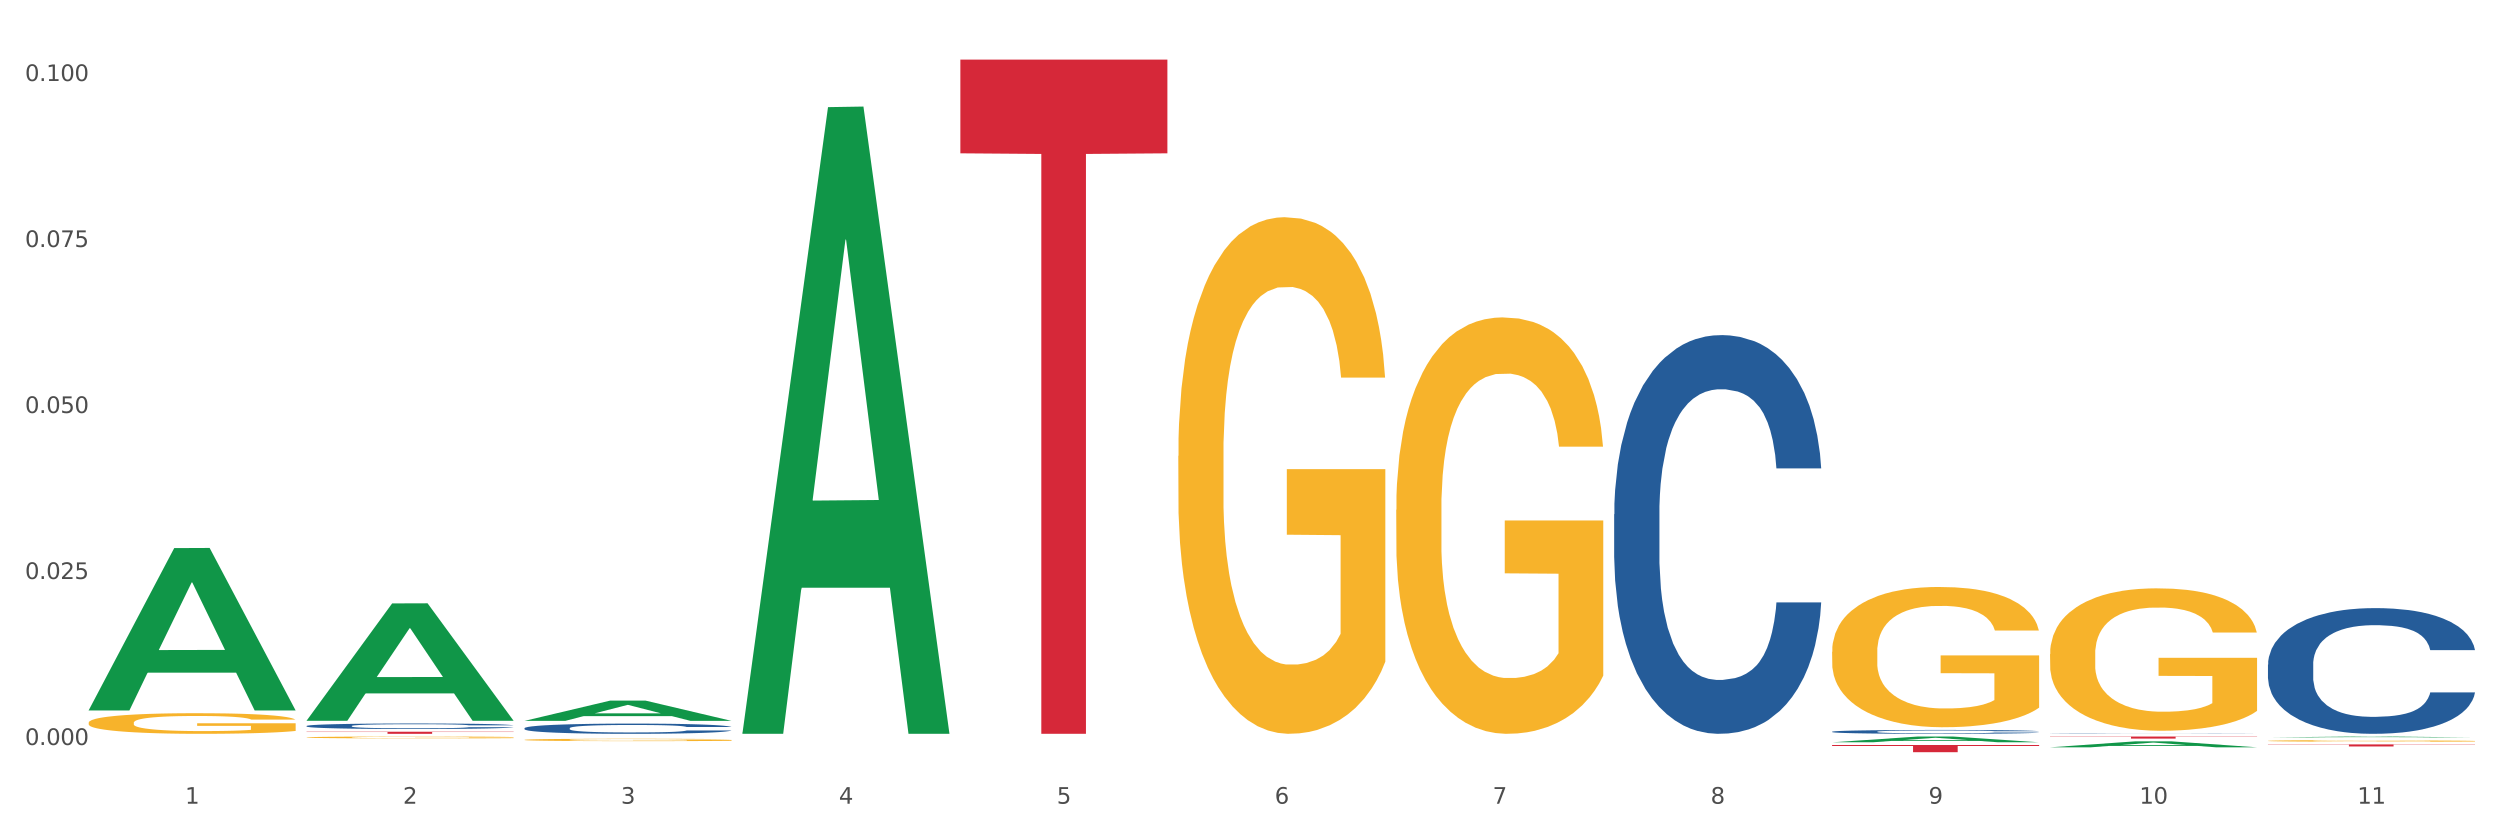 <?xml version="1.0" encoding="utf-8" standalone="no"?>
<!DOCTYPE svg PUBLIC "-//W3C//DTD SVG 1.1//EN"
  "http://www.w3.org/Graphics/SVG/1.1/DTD/svg11.dtd">
<svg xmlns:xlink="http://www.w3.org/1999/xlink" width="1080pt" height="360pt" viewBox="0 0 1080 360" xmlns="http://www.w3.org/2000/svg" version="1.1">
 <rect x="0" y="0" width="1080" height="360" fill="#333333" stroke="none"/>
 <defs>
  <style type="text/css">*{stroke-linejoin: round; stroke-linecap: butt}</style>
 </defs>
 <g id="figure_1">
  <g id="patch_1">
   <path d="M 0 360 
L 1080 360 
L 1080 0 
L 0 0 
z
" style="fill: #ffffff; stroke: #ffffff; stroke-linejoin: miter"/>
  </g>
  <g id="axes_1">
   <g id="matplotlib.axis_1">
    <g id="xtick_1">
     <g id="text_1">
      <!-- 1 -->
      <g style="fill: #4d4d4d" transform="translate(79.949 347.204) scale(0.096 -0.096)">
       <defs>
        <path id="DejaVuSans-31" d="M 794 531 
L 1825 531 
L 1825 4091 
L 703 3866 
L 703 4441 
L 1819 4666 
L 2450 4666 
L 2450 531 
L 3481 531 
L 3481 0 
L 794 0 
L 794 531 
z
" transform="scale(0.016)"/>
       </defs>
       <use xlink:href="#DejaVuSans-31"/>
      </g>
     </g>
    </g>
    <g id="xtick_2">
     <g id="text_2">
      <!-- 2 -->
      <g style="fill: #4d4d4d" transform="translate(174.097 347.204) scale(0.096 -0.096)">
       <defs>
        <path id="DejaVuSans-32" d="M 1228 531 
L 3431 531 
L 3431 0 
L 469 0 
L 469 531 
Q 828 903 1448 1529 
Q 2069 2156 2228 2338 
Q 2531 2678 2651 2914 
Q 2772 3150 2772 3378 
Q 2772 3750 2511 3984 
Q 2250 4219 1831 4219 
Q 1534 4219 1204 4116 
Q 875 4013 500 3803 
L 500 4441 
Q 881 4594 1212 4672 
Q 1544 4750 1819 4750 
Q 2544 4750 2975 4387 
Q 3406 4025 3406 3419 
Q 3406 3131 3298 2873 
Q 3191 2616 2906 2266 
Q 2828 2175 2409 1742 
Q 1991 1309 1228 531 
z
" transform="scale(0.016)"/>
       </defs>
       <use xlink:href="#DejaVuSans-32"/>
      </g>
     </g>
    </g>
    <g id="xtick_3">
     <g id="text_3">
      <!-- 3 -->
      <g style="fill: #4d4d4d" transform="translate(268.244 347.204) scale(0.096 -0.096)">
       <defs>
        <path id="DejaVuSans-33" d="M 2597 2516 
Q 3050 2419 3304 2112 
Q 3559 1806 3559 1356 
Q 3559 666 3084 287 
Q 2609 -91 1734 -91 
Q 1441 -91 1130 -33 
Q 819 25 488 141 
L 488 750 
Q 750 597 1062 519 
Q 1375 441 1716 441 
Q 2309 441 2620 675 
Q 2931 909 2931 1356 
Q 2931 1769 2642 2001 
Q 2353 2234 1838 2234 
L 1294 2234 
L 1294 2753 
L 1863 2753 
Q 2328 2753 2575 2939 
Q 2822 3125 2822 3475 
Q 2822 3834 2567 4026 
Q 2313 4219 1838 4219 
Q 1578 4219 1281 4162 
Q 984 4106 628 3988 
L 628 4550 
Q 988 4650 1302 4700 
Q 1616 4750 1894 4750 
Q 2613 4750 3031 4423 
Q 3450 4097 3450 3541 
Q 3450 3153 3228 2886 
Q 3006 2619 2597 2516 
z
" transform="scale(0.016)"/>
       </defs>
       <use xlink:href="#DejaVuSans-33"/>
      </g>
     </g>
    </g>
    <g id="xtick_4">
     <g id="text_4">
      <!-- 4 -->
      <g style="fill: #4d4d4d" transform="translate(362.392 347.204) scale(0.096 -0.096)">
       <defs>
        <path id="DejaVuSans-34" d="M 2419 4116 
L 825 1625 
L 2419 1625 
L 2419 4116 
z
M 2253 4666 
L 3047 4666 
L 3047 1625 
L 3713 1625 
L 3713 1100 
L 3047 1100 
L 3047 0 
L 2419 0 
L 2419 1100 
L 313 1100 
L 313 1709 
L 2253 4666 
z
" transform="scale(0.016)"/>
       </defs>
       <use xlink:href="#DejaVuSans-34"/>
      </g>
     </g>
    </g>
    <g id="xtick_5">
     <g id="text_5">
      <!-- 5 -->
      <g style="fill: #4d4d4d" transform="translate(456.54 347.204) scale(0.096 -0.096)">
       <defs>
        <path id="DejaVuSans-35" d="M 691 4666 
L 3169 4666 
L 3169 4134 
L 1269 4134 
L 1269 2991 
Q 1406 3038 1543 3061 
Q 1681 3084 1819 3084 
Q 2600 3084 3056 2656 
Q 3513 2228 3513 1497 
Q 3513 744 3044 326 
Q 2575 -91 1722 -91 
Q 1428 -91 1123 -41 
Q 819 9 494 109 
L 494 744 
Q 775 591 1075 516 
Q 1375 441 1709 441 
Q 2250 441 2565 725 
Q 2881 1009 2881 1497 
Q 2881 1984 2565 2268 
Q 2250 2553 1709 2553 
Q 1456 2553 1204 2497 
Q 953 2441 691 2322 
L 691 4666 
z
" transform="scale(0.016)"/>
       </defs>
       <use xlink:href="#DejaVuSans-35"/>
      </g>
     </g>
    </g>
    <g id="xtick_6">
     <g id="text_6">
      <!-- 6 -->
      <g style="fill: #4d4d4d" transform="translate(550.688 347.204) scale(0.096 -0.096)">
       <defs>
        <path id="DejaVuSans-36" d="M 2113 2584 
Q 1688 2584 1439 2293 
Q 1191 2003 1191 1497 
Q 1191 994 1439 701 
Q 1688 409 2113 409 
Q 2538 409 2786 701 
Q 3034 994 3034 1497 
Q 3034 2003 2786 2293 
Q 2538 2584 2113 2584 
z
M 3366 4563 
L 3366 3988 
Q 3128 4100 2886 4159 
Q 2644 4219 2406 4219 
Q 1781 4219 1451 3797 
Q 1122 3375 1075 2522 
Q 1259 2794 1537 2939 
Q 1816 3084 2150 3084 
Q 2853 3084 3261 2657 
Q 3669 2231 3669 1497 
Q 3669 778 3244 343 
Q 2819 -91 2113 -91 
Q 1303 -91 875 529 
Q 447 1150 447 2328 
Q 447 3434 972 4092 
Q 1497 4750 2381 4750 
Q 2619 4750 2861 4703 
Q 3103 4656 3366 4563 
z
" transform="scale(0.016)"/>
       </defs>
       <use xlink:href="#DejaVuSans-36"/>
      </g>
     </g>
    </g>
    <g id="xtick_7">
     <g id="text_7">
      <!-- 7 -->
      <g style="fill: #4d4d4d" transform="translate(644.835 347.204) scale(0.096 -0.096)">
       <defs>
        <path id="DejaVuSans-37" d="M 525 4666 
L 3525 4666 
L 3525 4397 
L 1831 0 
L 1172 0 
L 2766 4134 
L 525 4134 
L 525 4666 
z
" transform="scale(0.016)"/>
       </defs>
       <use xlink:href="#DejaVuSans-37"/>
      </g>
     </g>
    </g>
    <g id="xtick_8">
     <g id="text_8">
      <!-- 8 -->
      <g style="fill: #4d4d4d" transform="translate(738.983 347.204) scale(0.096 -0.096)">
       <defs>
        <path id="DejaVuSans-38" d="M 2034 2216 
Q 1584 2216 1326 1975 
Q 1069 1734 1069 1313 
Q 1069 891 1326 650 
Q 1584 409 2034 409 
Q 2484 409 2743 651 
Q 3003 894 3003 1313 
Q 3003 1734 2745 1975 
Q 2488 2216 2034 2216 
z
M 1403 2484 
Q 997 2584 770 2862 
Q 544 3141 544 3541 
Q 544 4100 942 4425 
Q 1341 4750 2034 4750 
Q 2731 4750 3128 4425 
Q 3525 4100 3525 3541 
Q 3525 3141 3298 2862 
Q 3072 2584 2669 2484 
Q 3125 2378 3379 2068 
Q 3634 1759 3634 1313 
Q 3634 634 3220 271 
Q 2806 -91 2034 -91 
Q 1263 -91 848 271 
Q 434 634 434 1313 
Q 434 1759 690 2068 
Q 947 2378 1403 2484 
z
M 1172 3481 
Q 1172 3119 1398 2916 
Q 1625 2713 2034 2713 
Q 2441 2713 2670 2916 
Q 2900 3119 2900 3481 
Q 2900 3844 2670 4047 
Q 2441 4250 2034 4250 
Q 1625 4250 1398 4047 
Q 1172 3844 1172 3481 
z
" transform="scale(0.016)"/>
       </defs>
       <use xlink:href="#DejaVuSans-38"/>
      </g>
     </g>
    </g>
    <g id="xtick_9">
     <g id="text_9">
      <!-- 9 -->
      <g style="fill: #4d4d4d" transform="translate(833.131 347.204) scale(0.096 -0.096)">
       <defs>
        <path id="DejaVuSans-39" d="M 703 97 
L 703 672 
Q 941 559 1184 500 
Q 1428 441 1663 441 
Q 2288 441 2617 861 
Q 2947 1281 2994 2138 
Q 2813 1869 2534 1725 
Q 2256 1581 1919 1581 
Q 1219 1581 811 2004 
Q 403 2428 403 3163 
Q 403 3881 828 4315 
Q 1253 4750 1959 4750 
Q 2769 4750 3195 4129 
Q 3622 3509 3622 2328 
Q 3622 1225 3098 567 
Q 2575 -91 1691 -91 
Q 1453 -91 1209 -44 
Q 966 3 703 97 
z
M 1959 2075 
Q 2384 2075 2632 2365 
Q 2881 2656 2881 3163 
Q 2881 3666 2632 3958 
Q 2384 4250 1959 4250 
Q 1534 4250 1286 3958 
Q 1038 3666 1038 3163 
Q 1038 2656 1286 2365 
Q 1534 2075 1959 2075 
z
" transform="scale(0.016)"/>
       </defs>
       <use xlink:href="#DejaVuSans-39"/>
      </g>
     </g>
    </g>
    <g id="xtick_10">
     <g id="text_10">
      <!-- 10 -->
      <g style="fill: #4d4d4d" transform="translate(924.224 347.204) scale(0.096 -0.096)">
       <defs>
        <path id="DejaVuSans-30" d="M 2034 4250 
Q 1547 4250 1301 3770 
Q 1056 3291 1056 2328 
Q 1056 1369 1301 889 
Q 1547 409 2034 409 
Q 2525 409 2770 889 
Q 3016 1369 3016 2328 
Q 3016 3291 2770 3770 
Q 2525 4250 2034 4250 
z
M 2034 4750 
Q 2819 4750 3233 4129 
Q 3647 3509 3647 2328 
Q 3647 1150 3233 529 
Q 2819 -91 2034 -91 
Q 1250 -91 836 529 
Q 422 1150 422 2328 
Q 422 3509 836 4129 
Q 1250 4750 2034 4750 
z
" transform="scale(0.016)"/>
       </defs>
       <use xlink:href="#DejaVuSans-31"/>
       <use xlink:href="#DejaVuSans-30" transform="translate(63.623 0)"/>
      </g>
     </g>
    </g>
    <g id="xtick_11">
     <g id="text_11">
      <!-- 11 -->
      <g style="fill: #4d4d4d" transform="translate(1018.372 347.204) scale(0.096 -0.096)">
       <use xlink:href="#DejaVuSans-31"/>
       <use xlink:href="#DejaVuSans-31" transform="translate(63.623 0)"/>
      </g>
     </g>
    </g>
    <g id="xtick_12"/>
    <g id="xtick_13"/>
    <g id="xtick_14"/>
    <g id="xtick_15"/>
    <g id="xtick_16"/>
    <g id="xtick_17"/>
    <g id="xtick_18"/>
    <g id="xtick_19"/>
    <g id="xtick_20"/>
    <g id="xtick_21"/>
   </g>
   <g id="matplotlib.axis_2">
    <g id="ytick_1">
     <g id="text_12">
      <!-- 0.000 -->
      <g style="fill: #4d4d4d" transform="translate(10.8 321.83) scale(0.096 -0.096)">
       <defs>
        <path id="DejaVuSans-2e" d="M 684 794 
L 1344 794 
L 1344 0 
L 684 0 
L 684 794 
z
" transform="scale(0.016)"/>
       </defs>
       <use xlink:href="#DejaVuSans-30"/>
       <use xlink:href="#DejaVuSans-2e" transform="translate(63.623 0)"/>
       <use xlink:href="#DejaVuSans-30" transform="translate(95.41 0)"/>
       <use xlink:href="#DejaVuSans-30" transform="translate(159.033 0)"/>
       <use xlink:href="#DejaVuSans-30" transform="translate(222.656 0)"/>
      </g>
     </g>
    </g>
    <g id="ytick_2">
     <g id="text_13">
      <!-- 0.025 -->
      <g style="fill: #4d4d4d" transform="translate(10.8 250.123) scale(0.096 -0.096)">
       <use xlink:href="#DejaVuSans-30"/>
       <use xlink:href="#DejaVuSans-2e" transform="translate(63.623 0)"/>
       <use xlink:href="#DejaVuSans-30" transform="translate(95.41 0)"/>
       <use xlink:href="#DejaVuSans-32" transform="translate(159.033 0)"/>
       <use xlink:href="#DejaVuSans-35" transform="translate(222.656 0)"/>
      </g>
     </g>
    </g>
    <g id="ytick_3">
     <g id="text_14">
      <!-- 0.050 -->
      <g style="fill: #4d4d4d" transform="translate(10.8 178.416) scale(0.096 -0.096)">
       <use xlink:href="#DejaVuSans-30"/>
       <use xlink:href="#DejaVuSans-2e" transform="translate(63.623 0)"/>
       <use xlink:href="#DejaVuSans-30" transform="translate(95.41 0)"/>
       <use xlink:href="#DejaVuSans-35" transform="translate(159.033 0)"/>
       <use xlink:href="#DejaVuSans-30" transform="translate(222.656 0)"/>
      </g>
     </g>
    </g>
    <g id="ytick_4">
     <g id="text_15">
      <!-- 0.075 -->
      <g style="fill: #4d4d4d" transform="translate(10.8 106.709) scale(0.096 -0.096)">
       <use xlink:href="#DejaVuSans-30"/>
       <use xlink:href="#DejaVuSans-2e" transform="translate(63.623 0)"/>
       <use xlink:href="#DejaVuSans-30" transform="translate(95.41 0)"/>
       <use xlink:href="#DejaVuSans-37" transform="translate(159.033 0)"/>
       <use xlink:href="#DejaVuSans-35" transform="translate(222.656 0)"/>
      </g>
     </g>
    </g>
    <g id="ytick_5">
     <g id="text_16">
      <!-- 0.100 -->
      <g style="fill: #4d4d4d" transform="translate(10.8 35.002) scale(0.096 -0.096)">
       <use xlink:href="#DejaVuSans-30"/>
       <use xlink:href="#DejaVuSans-2e" transform="translate(63.623 0)"/>
       <use xlink:href="#DejaVuSans-31" transform="translate(95.41 0)"/>
       <use xlink:href="#DejaVuSans-30" transform="translate(159.033 0)"/>
       <use xlink:href="#DejaVuSans-30" transform="translate(222.656 0)"/>
      </g>
     </g>
    </g>
    <g id="ytick_6"/>
    <g id="ytick_7"/>
    <g id="ytick_8"/>
    <g id="ytick_9"/>
   </g>
   <g id="PolyCollection_1">
    <path d="M 38.283 306.803 
L 38.375 306.737 
L 75.258 236.778 
L 90.564 236.712 
L 127.723 306.935 
L 110.02 306.935 
L 101.998 290.582 
L 63.916 290.582 
L 63.64 290.846 
L 55.894 306.935 
L 38.283 306.935 
L 38.283 306.803 
L 68.711 280.824 
L 97.203 280.758 
L 83.095 251.68 
L 82.911 251.548 
L 82.727 251.746 
L 68.619 280.758 
L 68.711 280.824 
L 38.283 306.803 
z
" clip-path="url(#pc95e571e10)" style="fill: #109648"/>
    <path d="M 791.464 321.841 
L 880.905 321.841 
L 880.905 322.273 
L 845.722 322.276 
L 845.722 324.95 
L 826.435 324.95 
L 826.435 322.276 
L 791.464 322.273 
L 791.464 321.844 
L 791.464 321.841 
z
" clip-path="url(#pc95e571e10)" style="fill: #d62839"/>
    <path d="M 414.874 25.759 
L 504.314 25.759 
L 504.314 66.234 
L 469.131 66.507 
L 469.131 317.012 
L 449.844 317.012 
L 449.844 66.507 
L 414.874 66.234 
L 414.874 26.033 
L 414.874 25.759 
z
" clip-path="url(#pc95e571e10)" style="fill: #d62839"/>
    <path d="M 132.431 316.106 
L 221.871 316.106 
L 221.871 316.232 
L 186.688 316.233 
L 186.688 317.013 
L 167.401 317.013 
L 167.401 316.233 
L 132.431 316.232 
L 132.431 316.107 
L 132.431 316.106 
z
" clip-path="url(#pc95e571e10)" style="fill: #d62839"/>
    <path d="M 132.431 318.556 
L 132.536 318.555 
L 132.536 318.529 
L 132.747 318.506 
L 133.803 318.451 
L 135.387 318.405 
L 136.549 318.381 
L 137.71 318.361 
L 139.083 318.341 
L 140.773 318.32 
L 143.835 318.29 
L 145.736 318.274 
L 148.059 318.258 
L 152.283 318.235 
L 155.345 318.221 
L 158.513 318.21 
L 163.687 318.197 
L 167.066 318.191 
L 170.657 318.187 
L 174.986 318.184 
L 178.26 318.183 
L 185.44 318.185 
L 191.565 318.192 
L 194.521 318.197 
L 198.323 318.206 
L 200.329 318.212 
L 203.603 318.224 
L 206.982 318.239 
L 209.305 318.252 
L 212.79 318.277 
L 215.43 318.302 
L 217.858 318.333 
L 219.125 318.355 
L 220.076 318.375 
L 220.921 318.398 
L 221.765 318.434 
L 202.758 318.434 
L 202.019 318.408 
L 200.857 318.384 
L 199.168 318.36 
L 197.689 318.345 
L 195.155 318.327 
L 192.832 318.315 
L 190.403 318.306 
L 187.446 318.299 
L 185.123 318.295 
L 181.85 318.292 
L 175.408 318.293 
L 171.079 318.299 
L 168.122 318.306 
L 166.222 318.313 
L 164.532 318.32 
L 162.631 318.33 
L 160.414 318.346 
L 158.83 318.36 
L 157.246 318.378 
L 155.979 318.395 
L 154.817 318.416 
L 153.867 318.438 
L 153.128 318.461 
L 152.494 318.489 
L 151.966 318.535 
L 151.966 318.636 
L 152.177 318.659 
L 152.705 318.689 
L 153.339 318.712 
L 154.395 318.74 
L 155.345 318.758 
L 157.14 318.785 
L 159.147 318.807 
L 160.731 318.821 
L 162.314 318.832 
L 165.06 318.849 
L 168.122 318.862 
L 170.762 318.87 
L 174.353 318.877 
L 176.781 318.88 
L 178.893 318.882 
L 184.067 318.882 
L 187.763 318.88 
L 191.882 318.874 
L 195.049 318.868 
L 197.689 318.86 
L 200.646 318.846 
L 202.547 318.834 
L 202.547 318.68 
L 179.316 318.679 
L 179.316 318.577 
L 221.871 318.577 
L 221.871 318.877 
L 220.076 318.893 
L 218.069 318.907 
L 215.958 318.919 
L 212.79 318.935 
L 208.988 318.95 
L 205.609 318.96 
L 202.019 318.969 
L 197.795 318.977 
L 192.304 318.984 
L 188.925 318.987 
L 184.701 318.989 
L 179.738 318.99 
L 175.408 318.989 
L 171.185 318.985 
L 166.75 318.978 
L 162.42 318.969 
L 159.147 318.959 
L 155.873 318.947 
L 152.388 318.932 
L 149.643 318.917 
L 147.531 318.904 
L 145.208 318.887 
L 142.674 318.865 
L 140.773 318.845 
L 139.083 318.824 
L 137.288 318.798 
L 136.021 318.775 
L 134.754 318.746 
L 134.015 318.725 
L 133.17 318.692 
L 132.536 318.645 
L 132.431 318.556 
z
" clip-path="url(#pc95e571e10)" style="fill: #f7b32b"/>
    <path d="M 132.431 313.619 
L 132.536 313.617 
L 132.536 313.556 
L 132.854 313.473 
L 134.016 313.32 
L 135.497 313.204 
L 138.034 313.069 
L 139.408 313.012 
L 141.206 312.949 
L 144.906 312.846 
L 149.135 312.759 
L 152.095 312.711 
L 154.315 312.68 
L 159.284 312.625 
L 162.138 312.601 
L 165.099 312.582 
L 167.636 312.569 
L 171.865 312.553 
L 175.248 312.547 
L 179.16 312.545 
L 182.437 312.547 
L 186.771 312.556 
L 193.115 312.582 
L 195.546 312.597 
L 198.824 312.623 
L 202.207 312.658 
L 204.956 312.693 
L 208.127 312.743 
L 211.405 312.809 
L 214.576 312.892 
L 216.796 312.968 
L 218.594 313.049 
L 220.179 313.147 
L 221.342 313.254 
L 221.871 313.344 
L 202.524 313.344 
L 201.995 313.263 
L 200.938 313.176 
L 199.881 313.117 
L 198.718 313.069 
L 196.921 313.014 
L 195.335 312.979 
L 192.692 312.938 
L 190.26 312.912 
L 188.252 312.896 
L 185.82 312.883 
L 180.64 312.87 
L 176.939 312.87 
L 174.614 312.874 
L 171.759 312.885 
L 169.327 312.901 
L 166.473 312.927 
L 164.253 312.955 
L 162.033 312.992 
L 160.764 313.019 
L 158.861 313.067 
L 157.592 313.106 
L 155.901 313.174 
L 154.949 313.222 
L 153.258 313.346 
L 152.518 313.438 
L 152.201 313.501 
L 151.989 313.571 
L 151.989 313.912 
L 152.623 314.065 
L 153.152 314.13 
L 153.998 314.205 
L 155.584 314.301 
L 157.91 314.395 
L 160.341 314.462 
L 162.35 314.504 
L 164.253 314.534 
L 166.156 314.558 
L 168.482 314.58 
L 170.385 314.593 
L 173.239 314.606 
L 176.622 314.613 
L 179.265 314.613 
L 184.657 314.602 
L 187.089 314.591 
L 189.414 314.576 
L 191.952 314.552 
L 193.961 314.526 
L 195.123 314.506 
L 197.026 314.465 
L 198.507 314.421 
L 199.775 314.371 
L 200.621 314.327 
L 201.572 314.261 
L 202.313 314.187 
L 202.524 314.148 
L 221.871 314.148 
L 221.448 314.226 
L 220.708 314.303 
L 219.228 314.406 
L 218.065 314.465 
L 216.268 314.537 
L 214.365 314.598 
L 211.722 314.665 
L 209.29 314.716 
L 206.753 314.759 
L 204.004 314.799 
L 199.035 314.853 
L 197.238 314.869 
L 193.432 314.895 
L 190.472 314.91 
L 186.137 314.925 
L 181.697 314.934 
L 177.045 314.936 
L 172.922 314.932 
L 168.376 314.919 
L 165.521 314.906 
L 162.35 314.886 
L 158.65 314.855 
L 155.161 314.818 
L 151.883 314.775 
L 148.817 314.724 
L 145.963 314.668 
L 142.263 314.574 
L 139.514 314.482 
L 137.505 314.397 
L 136.131 314.325 
L 134.757 314.233 
L 134.016 314.17 
L 132.854 314.017 
L 132.431 313.875 
L 132.431 313.619 
z
" clip-path="url(#pc95e571e10)" style="fill: #255c99"/>
    <path d="M 226.578 314.578 
L 226.684 314.574 
L 226.684 314.461 
L 227.001 314.308 
L 228.164 314.025 
L 229.644 313.811 
L 232.182 313.56 
L 233.556 313.455 
L 235.353 313.338 
L 239.053 313.148 
L 243.282 312.987 
L 246.243 312.898 
L 248.463 312.842 
L 253.432 312.741 
L 256.286 312.696 
L 259.246 312.66 
L 261.784 312.636 
L 266.012 312.607 
L 269.396 312.595 
L 273.307 312.591 
L 276.585 312.595 
L 280.919 312.611 
L 287.262 312.66 
L 289.694 312.688 
L 292.971 312.737 
L 296.354 312.801 
L 299.103 312.866 
L 302.275 312.959 
L 305.552 313.08 
L 308.724 313.233 
L 310.944 313.375 
L 312.741 313.524 
L 314.327 313.706 
L 315.49 313.904 
L 316.019 314.069 
L 296.672 314.069 
L 296.143 313.92 
L 295.086 313.758 
L 294.029 313.649 
L 292.866 313.56 
L 291.068 313.459 
L 289.483 313.395 
L 286.84 313.318 
L 284.408 313.27 
L 282.399 313.241 
L 279.968 313.217 
L 274.787 313.193 
L 271.087 313.193 
L 268.761 313.201 
L 265.907 313.221 
L 263.475 313.249 
L 260.621 313.298 
L 258.4 313.35 
L 256.18 313.419 
L 254.912 313.468 
L 253.009 313.556 
L 251.74 313.629 
L 250.048 313.754 
L 249.097 313.843 
L 247.405 314.073 
L 246.665 314.243 
L 246.348 314.36 
L 246.137 314.489 
L 246.137 315.119 
L 246.771 315.402 
L 247.3 315.523 
L 248.146 315.66 
L 249.731 315.838 
L 252.057 316.012 
L 254.489 316.137 
L 256.497 316.214 
L 258.4 316.27 
L 260.303 316.315 
L 262.629 316.355 
L 264.532 316.379 
L 267.387 316.404 
L 270.77 316.416 
L 273.413 316.416 
L 278.805 316.395 
L 281.236 316.375 
L 283.562 316.347 
L 286.099 316.303 
L 288.108 316.254 
L 289.271 316.218 
L 291.174 316.141 
L 292.654 316.06 
L 293.923 315.967 
L 294.769 315.887 
L 295.72 315.765 
L 296.46 315.628 
L 296.672 315.555 
L 316.019 315.555 
L 315.596 315.701 
L 314.856 315.842 
L 313.376 316.032 
L 312.213 316.141 
L 310.415 316.274 
L 308.512 316.387 
L 305.869 316.513 
L 303.438 316.605 
L 300.9 316.686 
L 298.152 316.759 
L 293.183 316.86 
L 291.386 316.888 
L 287.58 316.937 
L 284.619 316.965 
L 280.285 316.993 
L 275.845 317.009 
L 271.193 317.013 
L 267.07 317.005 
L 262.524 316.981 
L 259.669 316.957 
L 256.497 316.92 
L 252.797 316.864 
L 249.308 316.795 
L 246.031 316.715 
L 242.965 316.622 
L 240.111 316.517 
L 236.41 316.343 
L 233.662 316.173 
L 231.653 316.016 
L 230.279 315.883 
L 228.904 315.713 
L 228.164 315.596 
L 227.001 315.313 
L 226.578 315.051 
L 226.578 314.578 
z
" clip-path="url(#pc95e571e10)" style="fill: #255c99"/>
    <path d="M 697.317 222.156 
L 697.422 221.998 
L 697.422 217.594 
L 697.74 211.616 
L 698.903 200.604 
L 700.383 192.267 
L 702.92 182.514 
L 704.294 178.424 
L 706.092 173.862 
L 709.792 166.468 
L 714.021 160.176 
L 716.981 156.715 
L 719.201 154.513 
L 724.17 150.58 
L 727.024 148.849 
L 729.985 147.434 
L 732.522 146.49 
L 736.751 145.389 
L 740.134 144.917 
L 744.046 144.759 
L 747.323 144.917 
L 751.657 145.546 
L 758.001 147.434 
L 760.432 148.535 
L 763.71 150.422 
L 767.093 152.939 
L 769.842 155.456 
L 773.013 159.075 
L 776.291 163.794 
L 779.462 169.772 
L 781.682 175.277 
L 783.48 181.098 
L 785.065 188.177 
L 786.228 195.885 
L 786.757 202.335 
L 767.41 202.335 
L 766.881 196.514 
L 765.824 190.222 
L 764.767 185.974 
L 763.604 182.514 
L 761.807 178.581 
L 760.221 176.064 
L 757.578 173.075 
L 755.146 171.187 
L 753.138 170.086 
L 750.706 169.142 
L 745.526 168.198 
L 741.825 168.198 
L 739.5 168.513 
L 736.645 169.3 
L 734.213 170.401 
L 731.359 172.289 
L 729.139 174.334 
L 726.919 177.008 
L 725.65 178.896 
L 723.747 182.356 
L 722.478 185.188 
L 720.787 190.065 
L 719.835 193.525 
L 718.144 202.492 
L 717.404 209.099 
L 717.087 213.661 
L 716.875 218.695 
L 716.875 243.235 
L 717.509 254.247 
L 718.038 258.966 
L 718.884 264.315 
L 720.47 271.236 
L 722.796 278.001 
L 725.227 282.877 
L 727.236 285.866 
L 729.139 288.068 
L 731.042 289.799 
L 733.368 291.372 
L 735.271 292.316 
L 738.125 293.26 
L 741.508 293.732 
L 744.151 293.732 
L 749.543 292.945 
L 751.975 292.158 
L 754.301 291.057 
L 756.838 289.327 
L 758.847 287.439 
L 760.009 286.023 
L 761.912 283.035 
L 763.393 279.888 
L 764.661 276.27 
L 765.507 273.124 
L 766.458 268.405 
L 767.199 263.056 
L 767.41 260.225 
L 786.757 260.225 
L 786.334 265.888 
L 785.594 271.394 
L 784.114 278.787 
L 782.951 283.035 
L 781.154 288.226 
L 779.251 292.63 
L 776.608 297.507 
L 774.176 301.125 
L 771.639 304.271 
L 768.89 307.103 
L 763.921 311.036 
L 762.124 312.137 
L 758.318 314.024 
L 755.358 315.126 
L 751.023 316.227 
L 746.583 316.856 
L 741.931 317.013 
L 737.808 316.699 
L 733.262 315.755 
L 730.407 314.811 
L 727.236 313.395 
L 723.536 311.193 
L 720.047 308.519 
L 716.769 305.372 
L 713.704 301.754 
L 710.849 297.664 
L 707.149 290.9 
L 704.4 284.293 
L 702.391 278.158 
L 701.017 272.967 
L 699.643 266.36 
L 698.903 261.798 
L 697.74 250.786 
L 697.317 240.561 
L 697.317 222.156 
z
" clip-path="url(#pc95e571e10)" style="fill: #255c99"/>
    <path d="M 885.612 318.183 
L 975.052 318.183 
L 975.052 318.307 
L 939.87 318.308 
L 939.87 319.077 
L 920.583 319.077 
L 920.583 318.308 
L 885.612 318.307 
L 885.612 318.184 
L 885.612 318.183 
z
" clip-path="url(#pc95e571e10)" style="fill: #d62839"/>
    <path d="M 791.464 316.092 
L 791.57 316.09 
L 791.57 316.047 
L 791.887 315.989 
L 793.05 315.882 
L 794.53 315.801 
L 797.068 315.706 
L 798.442 315.667 
L 800.239 315.622 
L 803.939 315.551 
L 808.168 315.489 
L 811.129 315.456 
L 813.349 315.434 
L 818.318 315.396 
L 821.172 315.379 
L 824.132 315.366 
L 826.67 315.356 
L 830.898 315.346 
L 834.282 315.341 
L 838.193 315.34 
L 841.471 315.341 
L 845.805 315.347 
L 852.148 315.366 
L 854.58 315.376 
L 857.857 315.395 
L 861.24 315.419 
L 863.989 315.444 
L 867.161 315.479 
L 870.438 315.525 
L 873.61 315.583 
L 875.83 315.636 
L 877.627 315.693 
L 879.213 315.762 
L 880.376 315.836 
L 880.905 315.899 
L 861.558 315.899 
L 861.029 315.843 
L 859.972 315.781 
L 858.915 315.74 
L 857.752 315.706 
L 855.954 315.668 
L 854.369 315.644 
L 851.726 315.615 
L 849.294 315.596 
L 847.285 315.586 
L 844.854 315.577 
L 839.673 315.567 
L 835.973 315.567 
L 833.647 315.57 
L 830.793 315.578 
L 828.361 315.589 
L 825.507 315.607 
L 823.287 315.627 
L 821.066 315.653 
L 819.798 315.671 
L 817.895 315.705 
L 816.626 315.732 
L 814.935 315.78 
L 813.983 315.813 
L 812.291 315.901 
L 811.551 315.965 
L 811.234 316.009 
L 811.023 316.058 
L 811.023 316.297 
L 811.657 316.404 
L 812.186 316.449 
L 813.032 316.501 
L 814.617 316.569 
L 816.943 316.634 
L 819.375 316.682 
L 821.384 316.711 
L 823.287 316.732 
L 825.189 316.749 
L 827.515 316.764 
L 829.418 316.773 
L 832.273 316.783 
L 835.656 316.787 
L 838.299 316.787 
L 843.691 316.78 
L 846.122 316.772 
L 848.448 316.761 
L 850.986 316.744 
L 852.994 316.726 
L 854.157 316.712 
L 856.06 316.683 
L 857.54 316.653 
L 858.809 316.617 
L 859.655 316.587 
L 860.606 316.541 
L 861.346 316.489 
L 861.558 316.462 
L 880.905 316.462 
L 880.482 316.517 
L 879.742 316.57 
L 878.262 316.642 
L 877.099 316.683 
L 875.301 316.734 
L 873.398 316.776 
L 870.755 316.824 
L 868.324 316.859 
L 865.787 316.89 
L 863.038 316.917 
L 858.069 316.955 
L 856.272 316.966 
L 852.466 316.984 
L 849.505 316.995 
L 845.171 317.006 
L 840.731 317.012 
L 836.079 317.013 
L 831.956 317.01 
L 827.41 317.001 
L 824.555 316.992 
L 821.384 316.978 
L 817.683 316.957 
L 814.194 316.931 
L 810.917 316.9 
L 807.851 316.865 
L 804.997 316.825 
L 801.296 316.76 
L 798.548 316.695 
L 796.539 316.636 
L 795.165 316.585 
L 793.79 316.521 
L 793.05 316.477 
L 791.887 316.37 
L 791.464 316.271 
L 791.464 316.092 
z
" clip-path="url(#pc95e571e10)" style="fill: #255c99"/>
    <path d="M 979.76 287.104 
L 979.865 287.055 
L 979.865 285.666 
L 980.183 283.781 
L 981.346 280.309 
L 982.826 277.68 
L 985.363 274.605 
L 986.737 273.315 
L 988.535 271.877 
L 992.235 269.546 
L 996.464 267.562 
L 999.424 266.471 
L 1001.644 265.776 
L 1006.613 264.536 
L 1009.467 263.991 
L 1012.428 263.544 
L 1014.965 263.247 
L 1019.194 262.899 
L 1022.577 262.751 
L 1026.489 262.701 
L 1029.766 262.751 
L 1034.101 262.949 
L 1040.444 263.544 
L 1042.875 263.891 
L 1046.153 264.487 
L 1049.536 265.28 
L 1052.285 266.074 
L 1055.456 267.215 
L 1058.734 268.703 
L 1061.905 270.587 
L 1064.125 272.323 
L 1065.923 274.159 
L 1067.508 276.391 
L 1068.671 278.821 
L 1069.2 280.855 
L 1049.853 280.855 
L 1049.324 279.019 
L 1048.267 277.035 
L 1047.21 275.696 
L 1046.047 274.605 
L 1044.25 273.365 
L 1042.664 272.571 
L 1040.021 271.629 
L 1037.589 271.034 
L 1035.581 270.687 
L 1033.149 270.389 
L 1027.969 270.091 
L 1024.268 270.091 
L 1021.943 270.191 
L 1019.088 270.439 
L 1016.656 270.786 
L 1013.802 271.381 
L 1011.582 272.026 
L 1009.362 272.869 
L 1008.093 273.464 
L 1006.19 274.555 
L 1004.921 275.448 
L 1003.23 276.986 
L 1002.278 278.077 
L 1000.587 280.904 
L 999.847 282.988 
L 999.53 284.426 
L 999.318 286.013 
L 999.318 293.751 
L 999.952 297.223 
L 1000.481 298.711 
L 1001.327 300.397 
L 1002.913 302.58 
L 1005.239 304.712 
L 1007.67 306.25 
L 1009.679 307.193 
L 1011.582 307.887 
L 1013.485 308.433 
L 1015.811 308.929 
L 1017.714 309.226 
L 1020.568 309.524 
L 1023.951 309.673 
L 1026.594 309.673 
L 1031.986 309.425 
L 1034.418 309.177 
L 1036.744 308.829 
L 1039.281 308.284 
L 1041.29 307.689 
L 1042.452 307.242 
L 1044.355 306.3 
L 1045.836 305.308 
L 1047.104 304.167 
L 1047.95 303.175 
L 1048.901 301.687 
L 1049.642 300 
L 1049.853 299.108 
L 1069.2 299.108 
L 1068.777 300.893 
L 1068.037 302.629 
L 1066.557 304.96 
L 1065.394 306.3 
L 1063.597 307.937 
L 1061.694 309.325 
L 1059.051 310.863 
L 1056.619 312.004 
L 1054.082 312.996 
L 1051.333 313.889 
L 1046.364 315.129 
L 1044.567 315.476 
L 1040.761 316.071 
L 1037.801 316.418 
L 1033.466 316.765 
L 1029.026 316.964 
L 1024.374 317.013 
L 1020.251 316.914 
L 1015.705 316.617 
L 1012.851 316.319 
L 1009.679 315.873 
L 1005.979 315.178 
L 1002.49 314.335 
L 999.212 313.343 
L 996.147 312.202 
L 993.292 310.913 
L 989.592 308.78 
L 986.843 306.697 
L 984.834 304.762 
L 983.46 303.125 
L 982.086 301.042 
L 981.346 299.604 
L 980.183 296.132 
L 979.76 292.908 
L 979.76 287.104 
z
" clip-path="url(#pc95e571e10)" style="fill: #255c99"/>
    <path d="M 979.76 320.052 
L 979.865 320.051 
L 979.865 320.029 
L 980.077 320.01 
L 981.132 319.963 
L 982.716 319.924 
L 983.878 319.904 
L 985.04 319.887 
L 986.412 319.87 
L 988.102 319.853 
L 991.164 319.827 
L 993.065 319.814 
L 995.388 319.8 
L 999.612 319.78 
L 1002.674 319.769 
L 1005.842 319.76 
L 1011.016 319.749 
L 1014.395 319.744 
L 1017.986 319.74 
L 1022.315 319.737 
L 1025.589 319.737 
L 1032.769 319.739 
L 1038.894 319.744 
L 1041.85 319.749 
L 1045.652 319.756 
L 1047.658 319.761 
L 1050.932 319.771 
L 1054.311 319.784 
L 1056.634 319.795 
L 1060.119 319.816 
L 1062.759 319.838 
L 1065.187 319.864 
L 1066.454 319.882 
L 1067.405 319.899 
L 1068.25 319.918 
L 1069.094 319.948 
L 1050.087 319.948 
L 1049.348 319.927 
L 1048.186 319.906 
L 1046.497 319.886 
L 1045.018 319.874 
L 1042.484 319.858 
L 1040.161 319.848 
L 1037.732 319.841 
L 1034.776 319.835 
L 1032.452 319.831 
L 1029.179 319.829 
L 1022.738 319.83 
L 1018.408 319.835 
L 1015.451 319.841 
L 1013.551 319.846 
L 1011.861 319.853 
L 1009.96 319.861 
L 1007.743 319.874 
L 1006.159 319.886 
L 1004.575 319.901 
L 1003.308 319.916 
L 1002.146 319.934 
L 1001.196 319.952 
L 1000.457 319.972 
L 999.823 319.995 
L 999.295 320.034 
L 999.295 320.12 
L 999.506 320.139 
L 1000.034 320.165 
L 1000.668 320.184 
L 1001.724 320.207 
L 1002.674 320.223 
L 1004.469 320.245 
L 1006.476 320.264 
L 1008.06 320.275 
L 1009.644 320.285 
L 1012.389 320.299 
L 1015.451 320.31 
L 1018.091 320.317 
L 1021.682 320.323 
L 1024.11 320.326 
L 1026.222 320.327 
L 1031.396 320.327 
L 1035.092 320.325 
L 1039.211 320.321 
L 1042.378 320.315 
L 1045.018 320.308 
L 1047.975 320.297 
L 1049.876 320.287 
L 1049.876 320.156 
L 1026.645 320.156 
L 1026.645 320.069 
L 1069.2 320.069 
L 1069.2 320.323 
L 1067.405 320.336 
L 1065.399 320.348 
L 1063.287 320.359 
L 1060.119 320.372 
L 1056.317 320.384 
L 1052.938 320.393 
L 1049.348 320.401 
L 1045.124 320.407 
L 1039.633 320.414 
L 1036.254 320.416 
L 1032.03 320.418 
L 1027.067 320.419 
L 1022.738 320.417 
L 1018.514 320.414 
L 1014.079 320.409 
L 1009.749 320.401 
L 1006.476 320.393 
L 1003.202 320.383 
L 999.717 320.369 
L 996.972 320.357 
L 994.86 320.346 
L 992.537 320.331 
L 990.003 320.313 
L 988.102 320.296 
L 986.412 320.279 
L 984.617 320.256 
L 983.35 320.237 
L 982.083 320.213 
L 981.344 320.194 
L 980.499 320.166 
L 979.865 320.127 
L 979.76 320.052 
z
" clip-path="url(#pc95e571e10)" style="fill: #f7b32b"/>
    <path d="M 885.612 282.595 
L 885.718 282.539 
L 885.718 280.516 
L 885.929 278.774 
L 886.985 274.559 
L 888.569 271.075 
L 889.73 269.221 
L 890.892 267.704 
L 892.265 266.187 
L 893.954 264.613 
L 897.016 262.309 
L 898.917 261.129 
L 901.24 259.893 
L 905.464 258.095 
L 908.526 257.083 
L 911.694 256.241 
L 916.869 255.229 
L 920.248 254.78 
L 923.838 254.442 
L 928.167 254.218 
L 931.441 254.161 
L 938.622 254.33 
L 944.746 254.836 
L 947.703 255.229 
L 951.504 255.903 
L 953.511 256.353 
L 956.784 257.252 
L 960.163 258.432 
L 962.486 259.444 
L 965.971 261.354 
L 968.611 263.265 
L 971.04 265.625 
L 972.307 267.254 
L 973.257 268.771 
L 974.102 270.513 
L 974.947 273.267 
L 955.939 273.267 
L 955.2 271.3 
L 954.039 269.446 
L 952.349 267.648 
L 950.871 266.524 
L 948.336 265.119 
L 946.013 264.22 
L 943.585 263.546 
L 940.628 262.984 
L 938.305 262.703 
L 935.031 262.478 
L 928.59 262.534 
L 924.26 262.984 
L 921.304 263.546 
L 919.403 264.051 
L 917.713 264.613 
L 915.813 265.4 
L 913.595 266.58 
L 912.011 267.648 
L 910.427 268.996 
L 909.16 270.345 
L 907.999 271.918 
L 907.048 273.604 
L 906.309 275.346 
L 905.675 277.481 
L 905.147 281.021 
L 905.147 288.72 
L 905.359 290.462 
L 905.887 292.766 
L 906.52 294.508 
L 907.576 296.587 
L 908.526 297.991 
L 910.322 300.014 
L 912.328 301.7 
L 913.912 302.768 
L 915.496 303.667 
L 918.241 304.903 
L 921.304 305.915 
L 923.944 306.533 
L 927.534 307.095 
L 929.963 307.319 
L 932.075 307.432 
L 937.249 307.432 
L 940.945 307.263 
L 945.063 306.87 
L 948.231 306.364 
L 950.871 305.746 
L 953.827 304.735 
L 955.728 303.779 
L 955.728 292.035 
L 932.497 291.979 
L 932.497 284.168 
L 975.052 284.168 
L 975.052 307.095 
L 973.257 308.275 
L 971.251 309.342 
L 969.139 310.298 
L 965.971 311.478 
L 962.17 312.602 
L 958.79 313.388 
L 955.2 314.063 
L 950.976 314.681 
L 945.485 315.243 
L 942.106 315.467 
L 937.882 315.636 
L 932.919 315.692 
L 928.59 315.58 
L 924.366 315.299 
L 919.931 314.793 
L 915.601 314.063 
L 912.328 313.332 
L 909.054 312.433 
L 905.57 311.253 
L 902.824 310.129 
L 900.712 309.118 
L 898.389 307.825 
L 895.855 306.139 
L 893.954 304.622 
L 892.265 303.049 
L 890.469 301.026 
L 889.202 299.284 
L 887.935 297.092 
L 887.196 295.463 
L 886.351 292.934 
L 885.718 289.394 
L 885.612 282.595 
z
" clip-path="url(#pc95e571e10)" style="fill: #f7b32b"/>
    <path d="M 791.464 281.574 
L 791.57 281.518 
L 791.57 279.526 
L 791.781 277.811 
L 792.837 273.66 
L 794.421 270.229 
L 795.583 268.403 
L 796.744 266.908 
L 798.117 265.414 
L 799.806 263.864 
L 802.869 261.595 
L 804.77 260.433 
L 807.093 259.216 
L 811.317 257.445 
L 814.379 256.449 
L 817.547 255.619 
L 822.721 254.622 
L 826.1 254.18 
L 829.69 253.848 
L 834.02 253.626 
L 837.293 253.571 
L 844.474 253.737 
L 850.598 254.235 
L 853.555 254.622 
L 857.357 255.287 
L 859.363 255.729 
L 862.636 256.615 
L 866.016 257.777 
L 868.339 258.773 
L 871.823 260.655 
L 874.463 262.536 
L 876.892 264.861 
L 878.159 266.466 
L 879.11 267.96 
L 879.954 269.675 
L 880.799 272.387 
L 861.792 272.387 
L 861.053 270.45 
L 859.891 268.624 
L 858.201 266.853 
L 856.723 265.746 
L 854.189 264.363 
L 851.866 263.477 
L 849.437 262.813 
L 846.48 262.26 
L 844.157 261.983 
L 840.884 261.762 
L 834.442 261.817 
L 830.113 262.26 
L 827.156 262.813 
L 825.255 263.311 
L 823.566 263.864 
L 821.665 264.639 
L 819.447 265.801 
L 817.864 266.853 
L 816.28 268.181 
L 815.012 269.509 
L 813.851 271.059 
L 812.9 272.719 
L 812.161 274.435 
L 811.528 276.538 
L 811 280.024 
L 811 287.606 
L 811.211 289.322 
L 811.739 291.591 
L 812.372 293.306 
L 813.428 295.354 
L 814.379 296.737 
L 816.174 298.73 
L 818.18 300.39 
L 819.764 301.441 
L 821.348 302.327 
L 824.094 303.544 
L 827.156 304.541 
L 829.796 305.149 
L 833.386 305.703 
L 835.815 305.924 
L 837.927 306.035 
L 843.101 306.035 
L 846.797 305.869 
L 850.915 305.481 
L 854.083 304.983 
L 856.723 304.375 
L 859.68 303.378 
L 861.58 302.438 
L 861.58 290.871 
L 838.349 290.816 
L 838.349 283.123 
L 880.905 283.123 
L 880.905 305.703 
L 879.11 306.865 
L 877.103 307.916 
L 874.991 308.857 
L 871.823 310.019 
L 868.022 311.126 
L 864.643 311.901 
L 861.053 312.565 
L 856.829 313.174 
L 851.338 313.727 
L 847.959 313.949 
L 843.735 314.115 
L 838.772 314.17 
L 834.442 314.059 
L 830.218 313.783 
L 825.783 313.284 
L 821.454 312.565 
L 818.18 311.846 
L 814.907 310.96 
L 811.422 309.798 
L 808.677 308.691 
L 806.565 307.695 
L 804.242 306.422 
L 801.707 304.762 
L 799.806 303.268 
L 798.117 301.718 
L 796.322 299.726 
L 795.055 298.01 
L 793.787 295.852 
L 793.048 294.247 
L 792.204 291.757 
L 791.57 288.27 
L 791.464 281.574 
z
" clip-path="url(#pc95e571e10)" style="fill: #f7b32b"/>
    <path d="M 603.169 220.243 
L 603.275 220.079 
L 603.275 214.164 
L 603.486 209.071 
L 604.542 196.749 
L 606.126 186.562 
L 607.287 181.14 
L 608.449 176.704 
L 609.822 172.269 
L 611.511 167.668 
L 614.573 160.932 
L 616.474 157.482 
L 618.797 153.867 
L 623.021 148.61 
L 626.083 145.653 
L 629.251 143.188 
L 634.426 140.231 
L 637.805 138.916 
L 641.395 137.931 
L 645.724 137.273 
L 648.998 137.109 
L 656.179 137.602 
L 662.303 139.081 
L 665.26 140.231 
L 669.061 142.202 
L 671.068 143.517 
L 674.341 146.145 
L 677.72 149.596 
L 680.043 152.553 
L 683.528 158.139 
L 686.168 163.725 
L 688.597 170.626 
L 689.864 175.39 
L 690.814 179.826 
L 691.659 184.919 
L 692.504 192.97 
L 673.496 192.97 
L 672.757 187.219 
L 671.596 181.798 
L 669.906 176.54 
L 668.428 173.254 
L 665.893 169.147 
L 663.57 166.518 
L 661.142 164.547 
L 658.185 162.904 
L 655.862 162.082 
L 652.588 161.425 
L 646.147 161.589 
L 641.817 162.904 
L 638.861 164.547 
L 636.96 166.025 
L 635.27 167.668 
L 633.37 169.968 
L 631.152 173.419 
L 629.568 176.54 
L 627.984 180.483 
L 626.717 184.426 
L 625.555 189.027 
L 624.605 193.956 
L 623.866 199.049 
L 623.232 205.292 
L 622.704 215.643 
L 622.704 238.151 
L 622.916 243.244 
L 623.444 249.981 
L 624.077 255.074 
L 625.133 261.153 
L 626.083 265.26 
L 627.879 271.175 
L 629.885 276.104 
L 631.469 279.225 
L 633.053 281.854 
L 635.798 285.469 
L 638.861 288.426 
L 641.501 290.233 
L 645.091 291.876 
L 647.52 292.533 
L 649.632 292.862 
L 654.806 292.862 
L 658.502 292.369 
L 662.62 291.219 
L 665.788 289.74 
L 668.428 287.933 
L 671.384 284.976 
L 673.285 282.183 
L 673.285 247.845 
L 650.054 247.68 
L 650.054 224.843 
L 692.609 224.843 
L 692.609 291.876 
L 690.814 295.326 
L 688.808 298.448 
L 686.696 301.241 
L 683.528 304.691 
L 679.727 307.977 
L 676.347 310.277 
L 672.757 312.249 
L 668.533 314.056 
L 663.042 315.699 
L 659.663 316.356 
L 655.439 316.849 
L 650.476 317.013 
L 646.147 316.685 
L 641.923 315.863 
L 637.488 314.385 
L 633.158 312.249 
L 629.885 310.113 
L 626.611 307.484 
L 623.127 304.034 
L 620.381 300.748 
L 618.269 297.791 
L 615.946 294.012 
L 613.412 289.083 
L 611.511 284.647 
L 609.822 280.047 
L 608.026 274.132 
L 606.759 269.039 
L 605.492 262.631 
L 604.753 257.867 
L 603.908 250.473 
L 603.275 240.123 
L 603.169 220.243 
z
" clip-path="url(#pc95e571e10)" style="fill: #f7b32b"/>
    <path d="M 509.021 196.955 
L 509.127 196.751 
L 509.127 189.413 
L 509.338 183.095 
L 510.394 167.808 
L 511.978 155.171 
L 513.14 148.445 
L 514.301 142.941 
L 515.674 137.438 
L 517.363 131.731 
L 520.426 123.374 
L 522.327 119.094 
L 524.65 114.61 
L 528.874 108.087 
L 531.936 104.418 
L 535.104 101.361 
L 540.278 97.692 
L 543.657 96.062 
L 547.247 94.839 
L 551.577 94.023 
L 554.85 93.82 
L 562.031 94.431 
L 568.155 96.265 
L 571.112 97.692 
L 574.914 100.138 
L 576.92 101.769 
L 580.193 105.03 
L 583.573 109.31 
L 585.896 112.979 
L 589.38 119.909 
L 592.02 126.839 
L 594.449 135.4 
L 595.716 141.311 
L 596.667 146.814 
L 597.511 153.133 
L 598.356 163.12 
L 579.349 163.12 
L 578.609 155.986 
L 577.448 149.26 
L 575.758 142.738 
L 574.28 138.661 
L 571.746 133.565 
L 569.423 130.304 
L 566.994 127.858 
L 564.037 125.82 
L 561.714 124.801 
L 558.441 123.986 
L 551.999 124.189 
L 547.67 125.82 
L 544.713 127.858 
L 542.812 129.693 
L 541.123 131.731 
L 539.222 134.585 
L 537.004 138.865 
L 535.42 142.738 
L 533.837 147.629 
L 532.569 152.521 
L 531.408 158.228 
L 530.457 164.343 
L 529.718 170.662 
L 529.085 178.407 
L 528.557 191.248 
L 528.557 219.172 
L 528.768 225.49 
L 529.296 233.847 
L 529.929 240.166 
L 530.985 247.707 
L 531.936 252.803 
L 533.731 260.141 
L 535.737 266.255 
L 537.321 270.128 
L 538.905 273.389 
L 541.651 277.874 
L 544.713 281.542 
L 547.353 283.784 
L 550.943 285.823 
L 553.372 286.638 
L 555.484 287.046 
L 560.658 287.046 
L 564.354 286.434 
L 568.472 285.007 
L 571.64 283.173 
L 574.28 280.931 
L 577.237 277.262 
L 579.137 273.797 
L 579.137 231.198 
L 555.906 230.994 
L 555.906 202.662 
L 598.462 202.662 
L 598.462 285.823 
L 596.667 290.103 
L 594.66 293.976 
L 592.548 297.441 
L 589.38 301.721 
L 585.579 305.798 
L 582.2 308.651 
L 578.609 311.097 
L 574.386 313.339 
L 568.895 315.377 
L 565.516 316.193 
L 561.292 316.804 
L 556.329 317.008 
L 551.999 316.6 
L 547.775 315.581 
L 543.34 313.747 
L 539.011 311.097 
L 535.737 308.447 
L 532.464 305.186 
L 528.979 300.906 
L 526.234 296.829 
L 524.122 293.16 
L 521.799 288.472 
L 519.264 282.358 
L 517.363 276.854 
L 515.674 271.147 
L 513.879 263.81 
L 512.612 257.491 
L 511.344 249.542 
L 510.605 243.631 
L 509.761 234.459 
L 509.127 221.618 
L 509.021 196.955 
z
" clip-path="url(#pc95e571e10)" style="fill: #f7b32b"/>
    <path d="M 226.578 319.617 
L 226.684 319.616 
L 226.684 319.582 
L 226.895 319.552 
L 227.951 319.482 
L 229.535 319.423 
L 230.697 319.392 
L 231.858 319.366 
L 233.231 319.341 
L 234.92 319.314 
L 237.983 319.276 
L 239.884 319.256 
L 242.207 319.235 
L 246.43 319.205 
L 249.493 319.188 
L 252.661 319.174 
L 257.835 319.157 
L 261.214 319.149 
L 264.804 319.144 
L 269.134 319.14 
L 272.407 319.139 
L 279.588 319.142 
L 285.712 319.15 
L 288.669 319.157 
L 292.471 319.168 
L 294.477 319.176 
L 297.75 319.191 
L 301.13 319.211 
L 303.453 319.228 
L 306.937 319.26 
L 309.577 319.292 
L 312.006 319.331 
L 313.273 319.359 
L 314.223 319.384 
L 315.068 319.414 
L 315.913 319.46 
L 296.906 319.46 
L 296.166 319.427 
L 295.005 319.396 
L 293.315 319.365 
L 291.837 319.347 
L 289.303 319.323 
L 286.98 319.308 
L 284.551 319.297 
L 281.594 319.287 
L 279.271 319.282 
L 275.998 319.279 
L 269.556 319.28 
L 265.227 319.287 
L 262.27 319.297 
L 260.369 319.305 
L 258.68 319.314 
L 256.779 319.328 
L 254.561 319.348 
L 252.977 319.365 
L 251.394 319.388 
L 250.126 319.411 
L 248.965 319.437 
L 248.014 319.465 
L 247.275 319.495 
L 246.642 319.531 
L 246.114 319.59 
L 246.114 319.719 
L 246.325 319.749 
L 246.853 319.787 
L 247.486 319.817 
L 248.542 319.852 
L 249.493 319.875 
L 251.288 319.909 
L 253.294 319.937 
L 254.878 319.955 
L 256.462 319.97 
L 259.208 319.991 
L 262.27 320.008 
L 264.91 320.019 
L 268.5 320.028 
L 270.929 320.032 
L 273.041 320.034 
L 278.215 320.034 
L 281.911 320.031 
L 286.029 320.024 
L 289.197 320.016 
L 291.837 320.005 
L 294.794 319.988 
L 296.694 319.972 
L 296.694 319.775 
L 273.463 319.774 
L 273.463 319.643 
L 316.019 319.643 
L 316.019 320.028 
L 314.223 320.048 
L 312.217 320.066 
L 310.105 320.082 
L 306.937 320.102 
L 303.136 320.121 
L 299.757 320.134 
L 296.166 320.145 
L 291.943 320.155 
L 286.452 320.165 
L 283.073 320.169 
L 278.849 320.172 
L 273.886 320.172 
L 269.556 320.171 
L 265.332 320.166 
L 260.897 320.157 
L 256.568 320.145 
L 253.294 320.133 
L 250.021 320.118 
L 246.536 320.098 
L 243.791 320.079 
L 241.679 320.062 
L 239.356 320.04 
L 236.821 320.012 
L 234.92 319.987 
L 233.231 319.96 
L 231.436 319.926 
L 230.169 319.897 
L 228.901 319.86 
L 228.162 319.833 
L 227.318 319.79 
L 226.684 319.731 
L 226.578 319.617 
z
" clip-path="url(#pc95e571e10)" style="fill: #f7b32b"/>
    <path d="M 885.612 316.93 
L 885.718 316.93 
L 885.718 316.926 
L 886.035 316.921 
L 887.198 316.911 
L 888.678 316.904 
L 891.215 316.895 
L 892.59 316.891 
L 894.387 316.887 
L 898.087 316.881 
L 902.316 316.875 
L 905.276 316.872 
L 907.496 316.87 
L 912.465 316.867 
L 915.32 316.865 
L 918.28 316.864 
L 920.817 316.863 
L 925.046 316.862 
L 928.429 316.862 
L 932.341 316.862 
L 935.618 316.862 
L 939.953 316.862 
L 946.296 316.864 
L 948.728 316.865 
L 952.005 316.867 
L 955.388 316.869 
L 958.137 316.871 
L 961.309 316.874 
L 964.586 316.879 
L 967.758 316.884 
L 969.978 316.889 
L 971.775 316.894 
L 973.361 316.9 
L 974.524 316.907 
L 975.052 316.912 
L 955.705 316.912 
L 955.177 316.907 
L 954.119 316.902 
L 953.062 316.898 
L 951.899 316.895 
L 950.102 316.892 
L 948.516 316.889 
L 945.873 316.887 
L 943.442 316.885 
L 941.433 316.884 
L 939.001 316.883 
L 933.821 316.882 
L 930.121 316.882 
L 927.795 316.883 
L 924.94 316.883 
L 922.509 316.884 
L 919.654 316.886 
L 917.434 316.888 
L 915.214 316.89 
L 913.945 316.892 
L 912.042 316.895 
L 910.774 316.897 
L 909.082 316.902 
L 908.131 316.905 
L 906.439 316.913 
L 905.699 316.918 
L 905.382 316.922 
L 905.17 316.927 
L 905.17 316.948 
L 905.805 316.958 
L 906.333 316.962 
L 907.179 316.967 
L 908.765 316.973 
L 911.091 316.979 
L 913.522 316.983 
L 915.531 316.986 
L 917.434 316.988 
L 919.337 316.989 
L 921.663 316.991 
L 923.566 316.992 
L 926.42 316.992 
L 929.804 316.993 
L 932.447 316.993 
L 937.838 316.992 
L 940.27 316.992 
L 942.596 316.991 
L 945.133 316.989 
L 947.142 316.987 
L 948.305 316.986 
L 950.208 316.983 
L 951.688 316.981 
L 952.957 316.978 
L 953.802 316.975 
L 954.754 316.971 
L 955.494 316.966 
L 955.705 316.963 
L 975.052 316.963 
L 974.629 316.968 
L 973.889 316.973 
L 972.409 316.98 
L 971.246 316.983 
L 969.449 316.988 
L 967.546 316.992 
L 964.903 316.996 
L 962.471 316.999 
L 959.934 317.002 
L 957.185 317.005 
L 952.217 317.008 
L 950.419 317.009 
L 946.613 317.011 
L 943.653 317.012 
L 939.319 317.013 
L 934.878 317.013 
L 930.226 317.013 
L 926.103 317.013 
L 921.557 317.012 
L 918.703 317.011 
L 915.531 317.01 
L 911.831 317.008 
L 908.342 317.006 
L 905.065 317.003 
L 901.999 317 
L 899.144 316.996 
L 895.444 316.99 
L 892.695 316.985 
L 890.687 316.979 
L 889.312 316.975 
L 887.938 316.969 
L 887.198 316.965 
L 886.035 316.955 
L 885.612 316.946 
L 885.612 316.93 
z
" clip-path="url(#pc95e571e10)" style="fill: #255c99"/>
    <path d="M 979.76 321.588 
L 1069.2 321.588 
L 1069.2 321.709 
L 1034.017 321.71 
L 1034.017 322.459 
L 1014.73 322.459 
L 1014.73 321.71 
L 979.76 321.709 
L 979.76 321.589 
L 979.76 321.588 
z
" clip-path="url(#pc95e571e10)" style="fill: #d62839"/>
    <path d="M 38.283 312.221 
L 38.389 312.213 
L 38.389 311.92 
L 38.6 311.668 
L 39.656 311.058 
L 41.24 310.553 
L 42.401 310.285 
L 43.563 310.065 
L 44.936 309.845 
L 46.625 309.618 
L 49.687 309.284 
L 51.588 309.113 
L 53.911 308.934 
L 58.135 308.674 
L 61.197 308.527 
L 64.365 308.405 
L 69.54 308.259 
L 72.919 308.194 
L 76.509 308.145 
L 80.838 308.113 
L 84.112 308.104 
L 91.292 308.129 
L 97.417 308.202 
L 100.374 308.259 
L 104.175 308.357 
L 106.182 308.422 
L 109.455 308.552 
L 112.834 308.723 
L 115.157 308.869 
L 118.642 309.146 
L 121.282 309.422 
L 123.711 309.764 
L 124.978 310 
L 125.928 310.22 
L 126.773 310.472 
L 127.618 310.871 
L 108.61 310.871 
L 107.871 310.586 
L 106.71 310.317 
L 105.02 310.057 
L 103.542 309.894 
L 101.007 309.691 
L 98.684 309.561 
L 96.256 309.463 
L 93.299 309.382 
L 90.976 309.341 
L 87.702 309.309 
L 81.261 309.317 
L 76.931 309.382 
L 73.975 309.463 
L 72.074 309.536 
L 70.384 309.618 
L 68.484 309.732 
L 66.266 309.902 
L 64.682 310.057 
L 63.098 310.252 
L 61.831 310.448 
L 60.669 310.675 
L 59.719 310.919 
L 58.98 311.172 
L 58.346 311.481 
L 57.818 311.993 
L 57.818 313.108 
L 58.03 313.36 
L 58.558 313.694 
L 59.191 313.946 
L 60.247 314.247 
L 61.197 314.451 
L 62.993 314.743 
L 64.999 314.987 
L 66.583 315.142 
L 68.167 315.272 
L 70.912 315.451 
L 73.975 315.598 
L 76.615 315.687 
L 80.205 315.769 
L 82.634 315.801 
L 84.745 315.817 
L 89.92 315.817 
L 93.616 315.793 
L 97.734 315.736 
L 100.902 315.663 
L 103.542 315.573 
L 106.498 315.427 
L 108.399 315.289 
L 108.399 313.588 
L 85.168 313.58 
L 85.168 312.449 
L 127.723 312.449 
L 127.723 315.769 
L 125.928 315.939 
L 123.922 316.094 
L 121.81 316.232 
L 118.642 316.403 
L 114.841 316.566 
L 111.461 316.68 
L 107.871 316.777 
L 103.647 316.867 
L 98.156 316.948 
L 94.777 316.981 
L 90.553 317.005 
L 85.59 317.013 
L 81.261 316.997 
L 77.037 316.956 
L 72.602 316.883 
L 68.272 316.777 
L 64.999 316.672 
L 61.725 316.541 
L 58.241 316.371 
L 55.495 316.208 
L 53.383 316.061 
L 51.06 315.874 
L 48.526 315.63 
L 46.625 315.411 
L 44.936 315.183 
L 43.14 314.89 
L 41.873 314.638 
L 40.606 314.32 
L 39.867 314.084 
L 39.022 313.718 
L 38.389 313.206 
L 38.283 312.221 
z
" clip-path="url(#pc95e571e10)" style="fill: #f7b32b"/>
    <path d="M 885.612 322.837 
L 885.704 322.835 
L 922.587 320.249 
L 937.893 320.246 
L 975.052 322.842 
L 957.349 322.842 
L 949.327 322.238 
L 911.245 322.238 
L 910.969 322.248 
L 903.223 322.842 
L 885.612 322.842 
L 885.612 322.837 
L 916.04 321.877 
L 944.532 321.875 
L 930.424 320.8 
L 930.24 320.795 
L 930.056 320.802 
L 915.948 321.875 
L 916.04 321.877 
L 885.612 322.837 
z
" clip-path="url(#pc95e571e10)" style="fill: #109648"/>
    <path d="M 226.578 311.405 
L 226.671 311.397 
L 263.553 302.67 
L 278.859 302.662 
L 316.019 311.421 
L 298.315 311.421 
L 290.293 309.382 
L 252.212 309.382 
L 251.935 309.415 
L 244.19 311.421 
L 226.578 311.421 
L 226.578 311.405 
L 257.006 308.164 
L 285.498 308.156 
L 271.391 304.529 
L 271.206 304.512 
L 271.022 304.537 
L 256.914 308.156 
L 257.006 308.164 
L 226.578 311.405 
z
" clip-path="url(#pc95e571e10)" style="fill: #109648"/>
    <path d="M 132.431 311.28 
L 132.523 311.232 
L 169.405 260.671 
L 184.712 260.623 
L 221.871 311.375 
L 204.167 311.375 
L 196.145 299.557 
L 158.064 299.557 
L 157.787 299.747 
L 150.042 311.375 
L 132.431 311.375 
L 132.431 311.28 
L 162.859 292.504 
L 191.351 292.456 
L 177.243 271.441 
L 177.059 271.345 
L 176.874 271.488 
L 162.767 292.456 
L 162.859 292.504 
L 132.431 311.28 
z
" clip-path="url(#pc95e571e10)" style="fill: #109648"/>
    <path d="M 979.76 318.566 
L 979.852 318.566 
L 1016.735 318.183 
L 1032.041 318.183 
L 1069.2 318.567 
L 1051.496 318.567 
L 1043.474 318.478 
L 1005.393 318.478 
L 1005.116 318.479 
L 997.371 318.567 
L 979.76 318.567 
L 979.76 318.566 
L 1010.188 318.424 
L 1038.68 318.424 
L 1024.572 318.265 
L 1024.388 318.264 
L 1024.203 318.265 
L 1010.096 318.424 
L 1010.188 318.424 
L 979.76 318.566 
z
" clip-path="url(#pc95e571e10)" style="fill: #109648"/>
    <path d="M 320.726 316.5 
L 320.818 316.245 
L 357.701 46.285 
L 373.007 46.03 
L 410.166 317.008 
L 392.463 317.008 
L 384.441 253.907 
L 346.359 253.907 
L 346.083 254.925 
L 338.337 317.008 
L 320.726 317.008 
L 320.726 316.5 
L 351.154 216.25 
L 379.646 215.996 
L 365.538 103.788 
L 365.354 103.279 
L 365.17 104.043 
L 351.062 215.996 
L 351.154 216.25 
L 320.726 316.5 
z
" clip-path="url(#pc95e571e10)" style="fill: #109648"/>
    <path d="M 791.464 320.667 
L 791.557 320.664 
L 828.439 318.185 
L 843.745 318.183 
L 880.905 320.671 
L 863.201 320.671 
L 855.179 320.092 
L 817.098 320.092 
L 816.821 320.101 
L 809.076 320.671 
L 791.464 320.671 
L 791.464 320.667 
L 821.893 319.746 
L 850.384 319.744 
L 836.277 318.713 
L 836.092 318.709 
L 835.908 318.716 
L 821.8 319.744 
L 821.893 319.746 
L 791.464 320.667 
z
" clip-path="url(#pc95e571e10)" style="fill: #109648"/>
   </g>
  </g>
 </g>
 <defs>
  <clipPath id="pc95e571e10">
   <rect x="38.283" y="10.8" width="1030.917" height="329.109"/>
  </clipPath>
 </defs>
</svg>
